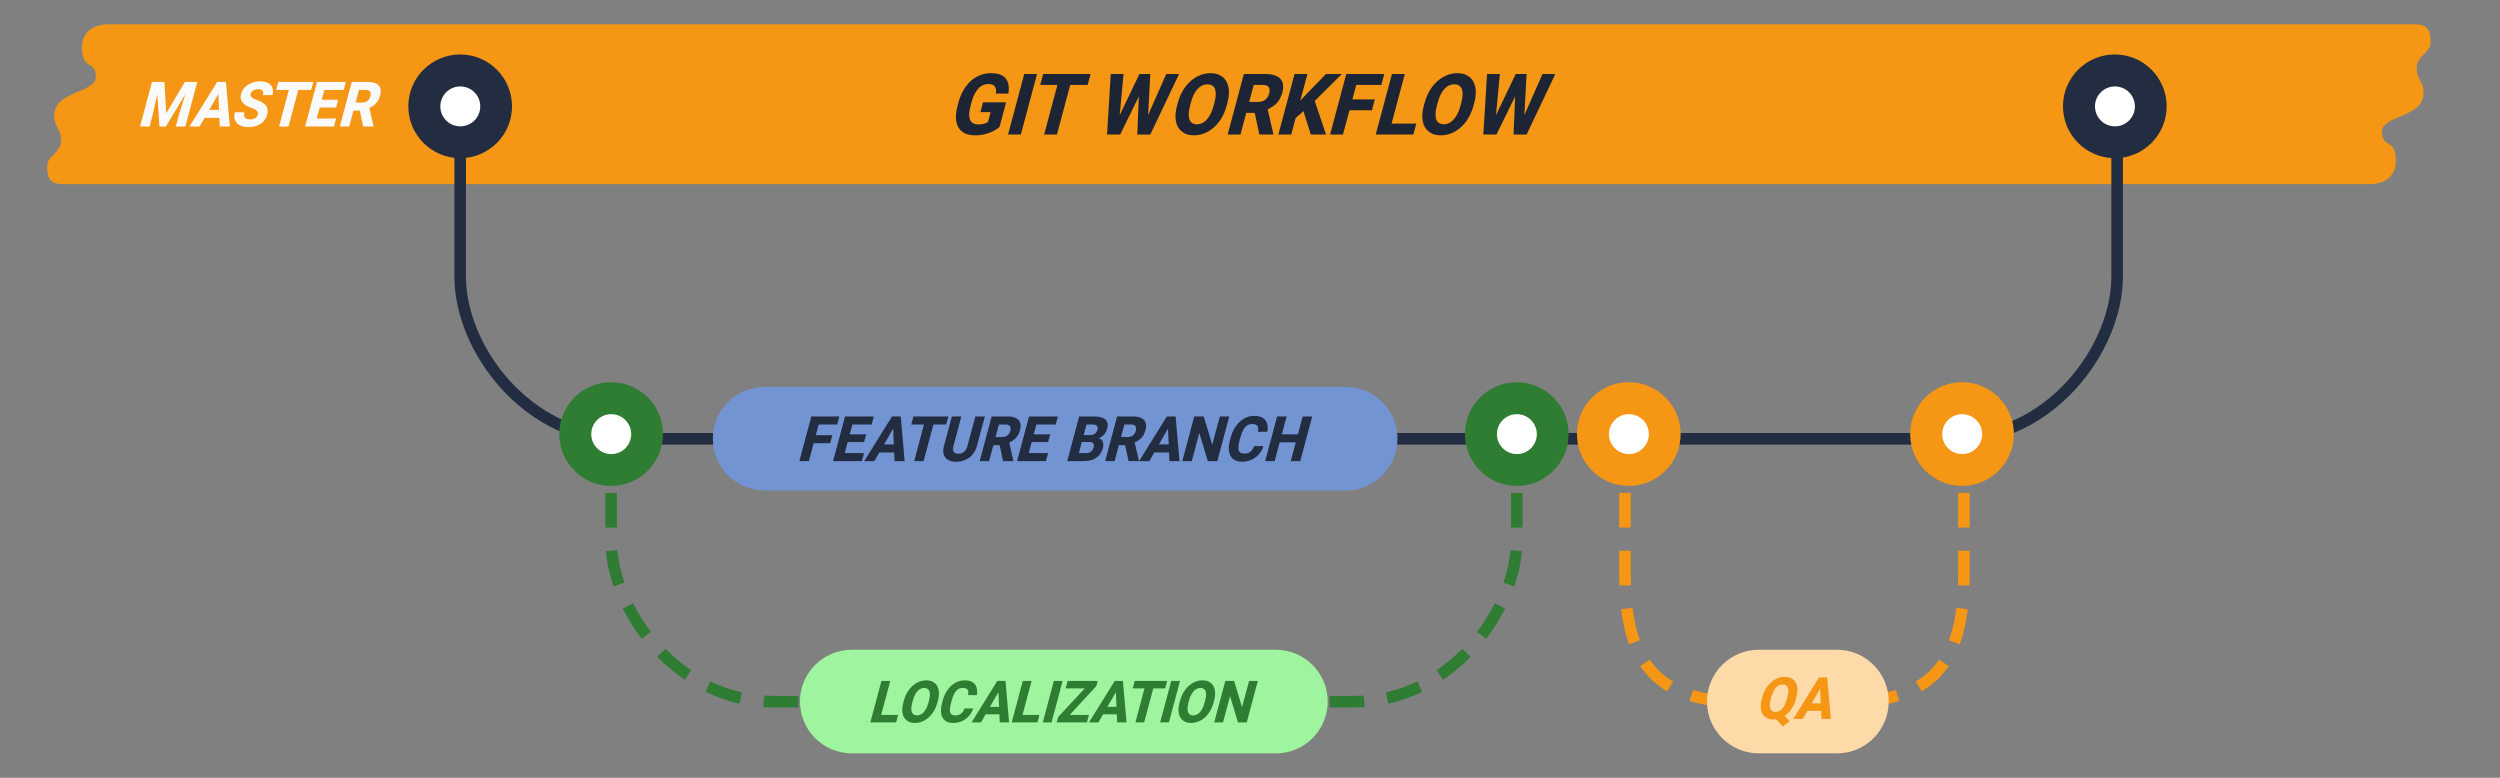 <?xml version="1.0" encoding="UTF-8" standalone="no"?>
<svg xmlns="http://www.w3.org/2000/svg" xmlns:xlink="http://www.w3.org/1999/xlink" xmlns:serif="http://www.serif.com/" width="100%" height="100%" viewBox="0 0 900 280" version="1.1" xml:space="preserve" style="fill-rule:evenodd;clip-rule:evenodd;stroke-linejoin:round;stroke-miterlimit:1.5;">
    <rect x="0" y="0" width="900" height="280" fill="#808080" stroke="none"/>
    <g id="Master-BG" serif:id="Master BG" transform="matrix(1,0,0,1,0,-62.407)">
        <path d="M22.5,128.706L820,128.706L820,128.706L853.5,128.706C853.5,128.706 862.5,128.876 862.5,120.37C862.5,111.864 857.5,115.942 857.5,109.87C857.5,103.799 872.5,104.865 872.5,95.87C872.5,91.537 870,91.184 870,86.87C870,82.556 875,81.283 875,77.87C875,74.457 874.768,71.164 869.5,71.164L780,71.164L780,71.164L38.5,71.164C38.5,71.164 29.5,70.994 29.5,79.5C29.5,88.006 34.5,83.929 34.5,90C34.5,96.071 19.5,95.005 19.5,104C19.5,108.333 22,108.686 22,113C22,117.314 17,118.587 17,122C17,125.413 17.232,128.706 22.5,128.706Z" style="fill:rgb(245,150,20);"></path>
    </g>
    <g id="Feature-Branch-Kurve" serif:id="Feature Branch Kurve" transform="matrix(1,0,0,1,0,-62.407)">
        <path d="M165.665,100.681L165.665,162C165.665,187.947 189.795,220.373 224.038,220.373L450,220.373" style="fill:none;stroke:rgb(35,45,65);stroke-width:4.17px;"></path>
        <g transform="matrix(-1,0,0,1,927.833,0)">
            <path d="M165.665,100.681L165.665,162C165.665,187.947 189.795,220.373 224.038,220.373L477.833,220.373" style="fill:none;stroke:rgb(35,45,65);stroke-width:4.17px;"></path>
        </g>
    </g>
    <g id="Master-Commit" serif:id="Master Commit" transform="matrix(1,0,0,1,554.835,-62.407)">
        <g transform="matrix(1,0,0,1,41.245,0)">
            <circle cx="165.255" cy="100.681" r="18.665" style="fill:rgb(35,45,65);"></circle>
        </g>
        <g transform="matrix(0.385,0,0,0.385,142.919,61.945)">
            <circle cx="165.255" cy="100.681" r="18.665" style="fill:white;"></circle>
        </g>
    </g>
    <g id="Master-Commit1" serif:id="Master Commit" transform="matrix(1,0,0,1,-40.835,-62.407)">
        <g transform="matrix(1,0,0,1,41.245,0)">
            <circle cx="165.255" cy="100.681" r="18.665" style="fill:rgb(35,45,65);"></circle>
        </g>
        <g transform="matrix(0.385,0,0,0.385,142.919,61.945)">
            <circle cx="165.255" cy="100.681" r="18.665" style="fill:white;"></circle>
        </g>
    </g>
    <g transform="matrix(1,0,0,1,54.335,32.22)">
        <path d="M165.665,124.373L165.665,162C165.665,187.947 189.795,220.373 224.038,220.373L279.665,220.373" style="fill:none;stroke:rgb(47,125,50);stroke-width:4.17px;stroke-dasharray:12.5,8.33,0,0;"></path>
    </g>
    <g transform="matrix(-1,0,0,1,711.697,32.22)">
        <path d="M165.665,124.373L165.665,162C165.665,187.947 189.795,220.373 224.038,220.373L279.665,220.373" style="fill:none;stroke:rgb(47,125,50);stroke-width:4.17px;stroke-dasharray:12.5,8.33,0,0;"></path>
    </g>
    <g id="Feature-Commit-A" serif:id="Feature Commit A" transform="matrix(1,0,0,1,13.5,55.577)">
        <g transform="matrix(1,0,0,1,41.245,0)">
            <circle cx="165.255" cy="100.681" r="18.665" style="fill:rgb(47,125,50);"></circle>
        </g>
        <g transform="matrix(0.385,0,0,0.385,142.919,61.945)">
            <circle cx="165.255" cy="100.681" r="18.665" style="fill:white;"></circle>
        </g>
    </g>
    <g id="Feature-Commit-A1" serif:id="Feature Commit A" transform="matrix(1,0,0,1,339.532,55.577)">
        <g transform="matrix(1,0,0,1,41.245,0)">
            <circle cx="165.255" cy="100.681" r="18.665" style="fill:rgb(47,125,50);"></circle>
        </g>
        <g transform="matrix(0.385,0,0,0.385,142.919,61.945)">
            <circle cx="165.255" cy="100.681" r="18.665" style="fill:white;"></circle>
        </g>
    </g>
    <g transform="matrix(1,0,0,1,419.335,32.22)">
        <path d="M165.665,124.373L165.665,174.373C165.665,200.32 172.422,220.373 206.665,220.373L229.665,220.373" style="fill:none;stroke:rgb(245,150,20);stroke-width:4.17px;stroke-dasharray:12.5,8.33,0,0;"></path>
    </g>
    <g transform="matrix(-1,0,0,1,872.665,32.22)">
        <path d="M165.665,124.373L165.665,174.373C165.665,200.32 172.422,220.373 206.665,220.373L229.665,220.373" style="fill:none;stroke:rgb(245,150,20);stroke-width:4.17px;stroke-dasharray:12.5,8.33,0,0;"></path>
    </g>
    <g id="Feature-Commit-B" serif:id="Feature Commit B" transform="matrix(1,0,0,1,379.862,55.577)">
        <g transform="matrix(1,0,0,1,41.245,0)">
            <circle cx="165.255" cy="100.681" r="18.665" style="fill:rgb(245,150,20);"></circle>
        </g>
        <g transform="matrix(0.385,0,0,0.385,142.919,61.945)">
            <circle cx="165.255" cy="100.681" r="18.665" style="fill:white;"></circle>
        </g>
    </g>
    <g id="Feature-Commit-B1" serif:id="Feature Commit B" transform="matrix(1,0,0,1,499.835,55.577)">
        <g transform="matrix(1,0,0,1,41.245,0)">
            <circle cx="165.255" cy="100.681" r="18.665" style="fill:rgb(245,150,20);"></circle>
        </g>
        <g transform="matrix(0.385,0,0,0.385,142.919,61.945)">
            <circle cx="165.255" cy="100.681" r="18.665" style="fill:white;"></circle>
        </g>
    </g>
    <g transform="matrix(1.021,0,0,1.076,-1.086,-78.79)">
        <path d="M493.806,220C493.806,210.435 485.625,202.67 475.547,202.67L270.662,202.67C260.584,202.67 252.403,210.435 252.403,220C252.403,229.565 260.584,237.33 270.662,237.33L475.547,237.33C485.625,237.33 493.806,229.565 493.806,220Z" style="fill:rgb(115,148,210);"></path>
    </g>
    <g transform="matrix(0.787,0,0,1.076,89.343,15.837)">
        <path d="M493.806,220C493.806,210.435 483.189,202.67 470.111,202.67L276.098,202.67C263.02,202.67 252.403,210.435 252.403,220C252.403,229.565 263.02,237.33 276.098,237.33L470.111,237.33C483.189,237.33 493.806,229.565 493.806,220Z" style="fill:rgb(159,245,159);"></path>
    </g>
    <g transform="matrix(1,0,-0.281,1.05,71.131,-75.498)">
        <g transform="matrix(21.52,0,0,21.52,280,230)">
            <path d="M0.218,-0L0.059,-0L0.059,-0.711L0.218,-0.711L0.218,-0ZM0.495,-0.285L0.175,-0.285L0.175,-0.413L0.495,-0.413L0.495,-0.285ZM0.528,-0.583L0.175,-0.583L0.175,-0.711L0.528,-0.711L0.528,-0.583Z" style="fill:rgb(35,45,65);fill-rule:nonzero;"></path>
        </g>
        <g transform="matrix(21.52,0,0,21.52,292.132,230)">
            <path d="M0.542,-0L0.166,-0L0.166,-0.128L0.542,-0.128L0.542,-0ZM0.218,-0L0.059,-0L0.059,-0.711L0.218,-0.711L0.218,-0ZM0.493,-0.303L0.166,-0.303L0.166,-0.427L0.493,-0.427L0.493,-0.303ZM0.541,-0.583L0.166,-0.583L0.166,-0.711L0.541,-0.711L0.541,-0.583Z" style="fill:rgb(35,45,65);fill-rule:nonzero;"></path>
        </g>
        <g transform="matrix(21.52,0,0,21.52,304.6,230)">
            <path d="M0.171,-0L0.001,-0L0.265,-0.711L0.372,-0.711L0.356,-0.57L0.171,-0ZM0.322,-0.57L0.304,-0.711L0.412,-0.711L0.677,-0L0.508,-0L0.322,-0.57ZM0.503,-0.138L0.129,-0.138L0.129,-0.266L0.503,-0.266L0.503,-0.138Z" style="fill:rgb(35,45,65);fill-rule:nonzero;"></path>
        </g>
        <g transform="matrix(21.52,0,0,21.52,317.625,230)">
            <path d="M0.389,-0L0.231,-0L0.231,-0.711L0.389,-0.711L0.389,-0ZM0.604,-0.583L0.019,-0.583L0.019,-0.711L0.604,-0.711L0.604,-0.583Z" style="fill:rgb(35,45,65);fill-rule:nonzero;"></path>
        </g>
        <g transform="matrix(21.52,0,0,21.52,330.702,230)">
            <path d="M0.606,-0.711L0.606,-0.245C0.606,-0.19 0.594,-0.143 0.571,-0.105C0.547,-0.067 0.515,-0.039 0.473,-0.019C0.432,0 0.384,0.01 0.33,0.01C0.276,0.01 0.229,0 0.187,-0.019C0.145,-0.039 0.112,-0.067 0.089,-0.105C0.066,-0.143 0.054,-0.19 0.054,-0.245L0.054,-0.711L0.213,-0.711L0.213,-0.245C0.213,-0.215 0.218,-0.191 0.227,-0.172C0.236,-0.153 0.249,-0.14 0.267,-0.131C0.285,-0.122 0.306,-0.118 0.33,-0.118C0.356,-0.118 0.377,-0.122 0.394,-0.131C0.411,-0.14 0.424,-0.153 0.433,-0.172C0.442,-0.191 0.447,-0.215 0.447,-0.245L0.447,-0.711L0.606,-0.711Z" style="fill:rgb(35,45,65);fill-rule:nonzero;"></path>
        </g>
        <g transform="matrix(21.52,0,0,21.52,344.893,230)">
            <path d="M0.33,-0.711C0.385,-0.711 0.433,-0.703 0.472,-0.686C0.512,-0.67 0.543,-0.646 0.564,-0.614C0.585,-0.582 0.596,-0.543 0.596,-0.496C0.596,-0.456 0.59,-0.423 0.577,-0.395C0.564,-0.368 0.546,-0.346 0.523,-0.328C0.5,-0.31 0.473,-0.295 0.442,-0.284L0.392,-0.254L0.163,-0.254L0.162,-0.383L0.33,-0.383C0.353,-0.383 0.373,-0.387 0.389,-0.395C0.405,-0.403 0.417,-0.414 0.425,-0.429C0.433,-0.444 0.437,-0.462 0.437,-0.482C0.437,-0.513 0.428,-0.538 0.411,-0.556C0.393,-0.574 0.366,-0.583 0.33,-0.583L0.218,-0.583L0.218,-0L0.06,-0L0.06,-0.711L0.33,-0.711ZM0.292,-0.316L0.46,-0.317L0.622,-0.007L0.622,-0L0.451,-0L0.292,-0.316Z" style="fill:rgb(35,45,65);fill-rule:nonzero;"></path>
        </g>
        <g transform="matrix(21.52,0,0,21.52,358.381,230)">
            <path d="M0.542,-0L0.166,-0L0.166,-0.128L0.542,-0.128L0.542,-0ZM0.218,-0L0.059,-0L0.059,-0.711L0.218,-0.711L0.218,-0ZM0.493,-0.303L0.166,-0.303L0.166,-0.427L0.493,-0.427L0.493,-0.303ZM0.541,-0.583L0.166,-0.583L0.166,-0.711L0.541,-0.711L0.541,-0.583Z" style="fill:rgb(35,45,65);fill-rule:nonzero;"></path>
        </g>
        <g transform="matrix(21.52,0,0,21.52,376.424,230)">
            <path d="M0.162,-0.305L0.161,-0.415L0.312,-0.415C0.351,-0.415 0.379,-0.422 0.397,-0.436C0.415,-0.45 0.424,-0.47 0.424,-0.497C0.424,-0.528 0.415,-0.549 0.397,-0.563C0.379,-0.576 0.351,-0.583 0.312,-0.583L0.218,-0.583L0.218,-0L0.059,-0L0.059,-0.711L0.312,-0.711C0.397,-0.711 0.463,-0.695 0.511,-0.663C0.559,-0.631 0.583,-0.582 0.583,-0.515C0.583,-0.486 0.576,-0.459 0.563,-0.434C0.55,-0.408 0.529,-0.388 0.5,-0.372C0.471,-0.357 0.433,-0.348 0.386,-0.347L0.343,-0.305L0.162,-0.305ZM0.12,-0L0.18,-0.128L0.336,-0.128C0.373,-0.128 0.399,-0.136 0.415,-0.152C0.431,-0.168 0.439,-0.188 0.439,-0.212C0.439,-0.232 0.436,-0.248 0.429,-0.262C0.423,-0.276 0.413,-0.286 0.399,-0.294C0.384,-0.301 0.366,-0.305 0.343,-0.305L0.2,-0.305L0.201,-0.415L0.376,-0.415L0.413,-0.371C0.458,-0.373 0.494,-0.366 0.521,-0.35C0.548,-0.335 0.567,-0.315 0.579,-0.29C0.591,-0.265 0.598,-0.238 0.598,-0.21C0.598,-0.141 0.575,-0.088 0.53,-0.053C0.486,-0.018 0.421,-0 0.336,-0L0.12,-0Z" style="fill:rgb(35,45,65);fill-rule:nonzero;"></path>
        </g>
        <g transform="matrix(21.52,0,0,21.52,390.068,230)">
            <path d="M0.33,-0.711C0.385,-0.711 0.433,-0.703 0.472,-0.686C0.512,-0.67 0.543,-0.646 0.564,-0.614C0.585,-0.582 0.596,-0.543 0.596,-0.496C0.596,-0.456 0.59,-0.423 0.577,-0.395C0.564,-0.368 0.546,-0.346 0.523,-0.328C0.5,-0.31 0.473,-0.295 0.442,-0.284L0.392,-0.254L0.163,-0.254L0.162,-0.383L0.33,-0.383C0.353,-0.383 0.373,-0.387 0.389,-0.395C0.405,-0.403 0.417,-0.414 0.425,-0.429C0.433,-0.444 0.437,-0.462 0.437,-0.482C0.437,-0.513 0.428,-0.538 0.411,-0.556C0.393,-0.574 0.366,-0.583 0.33,-0.583L0.218,-0.583L0.218,-0L0.06,-0L0.06,-0.711L0.33,-0.711ZM0.292,-0.316L0.46,-0.317L0.622,-0.007L0.622,-0L0.451,-0L0.292,-0.316Z" style="fill:rgb(35,45,65);fill-rule:nonzero;"></path>
        </g>
        <g transform="matrix(21.52,0,0,21.52,403.556,230)">
            <path d="M0.171,-0L0.001,-0L0.265,-0.711L0.372,-0.711L0.356,-0.57L0.171,-0ZM0.322,-0.57L0.304,-0.711L0.412,-0.711L0.677,-0L0.508,-0L0.322,-0.57ZM0.503,-0.138L0.129,-0.138L0.129,-0.266L0.503,-0.266L0.503,-0.138Z" style="fill:rgb(35,45,65);fill-rule:nonzero;"></path>
        </g>
        <g transform="matrix(21.52,0,0,21.52,417.852,230)">
            <path d="M0.645,-0L0.486,-0L0.218,-0.449L0.218,-0L0.059,-0L0.059,-0.711L0.218,-0.711L0.487,-0.261L0.487,-0.711L0.645,-0.711L0.645,-0Z" style="fill:rgb(35,45,65);fill-rule:nonzero;"></path>
        </g>
        <g transform="matrix(21.52,0,0,21.52,433.441,230)">
            <path d="M0.626,-0.239C0.623,-0.191 0.61,-0.148 0.586,-0.11C0.562,-0.073 0.53,-0.043 0.487,-0.022C0.445,-0.001 0.395,0.01 0.336,0.01C0.274,0.01 0.221,-0.004 0.177,-0.032C0.132,-0.06 0.098,-0.1 0.074,-0.151C0.051,-0.203 0.039,-0.264 0.039,-0.335L0.039,-0.376C0.039,-0.447 0.051,-0.508 0.076,-0.56C0.1,-0.611 0.135,-0.651 0.179,-0.679C0.224,-0.707 0.276,-0.721 0.336,-0.721C0.397,-0.721 0.448,-0.71 0.489,-0.688C0.531,-0.666 0.563,-0.636 0.586,-0.597C0.608,-0.559 0.622,-0.515 0.626,-0.467L0.468,-0.467C0.466,-0.507 0.455,-0.538 0.436,-0.559C0.416,-0.58 0.383,-0.591 0.336,-0.591C0.306,-0.591 0.28,-0.584 0.26,-0.569C0.24,-0.554 0.225,-0.531 0.215,-0.499C0.205,-0.468 0.2,-0.427 0.2,-0.377L0.2,-0.335C0.2,-0.286 0.204,-0.245 0.213,-0.213C0.222,-0.182 0.236,-0.158 0.256,-0.143C0.276,-0.128 0.303,-0.12 0.336,-0.12C0.365,-0.12 0.388,-0.124 0.407,-0.133C0.426,-0.142 0.44,-0.155 0.45,-0.173C0.46,-0.19 0.466,-0.213 0.467,-0.239L0.626,-0.239Z" style="fill:rgb(35,45,65);fill-rule:nonzero;"></path>
        </g>
        <g transform="matrix(21.52,0,0,21.52,447.685,230)">
            <path d="M0.534,-0.299L0.17,-0.299L0.17,-0.427L0.534,-0.427L0.534,-0.299ZM0.218,-0L0.059,-0L0.059,-0.711L0.218,-0.711L0.218,-0ZM0.646,-0L0.487,-0L0.487,-0.711L0.646,-0.711L0.646,-0Z" style="fill:rgb(35,45,65);fill-rule:nonzero;"></path>
        </g>
    </g>
    <g transform="matrix(1,0,-0.281,1.05,-166.23,-195.94)">
        <g transform="matrix(21.52,0,0,21.52,280,230)">
            <path d="M0.267,-0.711L0.438,-0.211L0.609,-0.711L0.742,-0.711L0.491,-0L0.384,-0L0.134,-0.711L0.267,-0.711ZM0.194,-0.711L0.218,-0.176L0.218,-0L0.059,-0L0.059,-0.711L0.194,-0.711ZM0.817,-0.711L0.817,-0L0.657,-0L0.657,-0.176L0.682,-0.711L0.817,-0.711Z" style="fill:rgb(250,250,250);fill-rule:nonzero;"></path>
        </g>
        <g transform="matrix(21.52,0,0,21.52,299.035,230)">
            <path d="M0.171,-0L0.001,-0L0.265,-0.711L0.372,-0.711L0.356,-0.57L0.171,-0ZM0.322,-0.57L0.304,-0.711L0.412,-0.711L0.677,-0L0.508,-0L0.322,-0.57ZM0.503,-0.138L0.129,-0.138L0.129,-0.266L0.503,-0.266L0.503,-0.138Z" style="fill:rgb(250,250,250);fill-rule:nonzero;"></path>
        </g>
        <g transform="matrix(21.52,0,0,21.52,313.332,230)">
            <path d="M0.426,-0.188C0.426,-0.204 0.422,-0.217 0.416,-0.228C0.409,-0.24 0.397,-0.251 0.378,-0.261C0.359,-0.272 0.331,-0.283 0.294,-0.295C0.262,-0.305 0.232,-0.317 0.203,-0.33C0.174,-0.343 0.149,-0.358 0.126,-0.376C0.104,-0.394 0.086,-0.415 0.074,-0.438C0.061,-0.462 0.054,-0.49 0.054,-0.521C0.054,-0.561 0.066,-0.597 0.089,-0.626C0.112,-0.656 0.143,-0.679 0.183,-0.696C0.223,-0.712 0.269,-0.721 0.321,-0.721C0.374,-0.721 0.42,-0.711 0.46,-0.693C0.499,-0.675 0.53,-0.649 0.552,-0.616C0.574,-0.583 0.585,-0.544 0.585,-0.501L0.426,-0.501C0.426,-0.519 0.422,-0.535 0.415,-0.55C0.407,-0.564 0.395,-0.575 0.379,-0.583C0.363,-0.591 0.343,-0.595 0.318,-0.595C0.295,-0.595 0.275,-0.591 0.259,-0.585C0.244,-0.578 0.232,-0.569 0.224,-0.558C0.217,-0.546 0.213,-0.534 0.213,-0.52C0.213,-0.505 0.218,-0.492 0.229,-0.481C0.239,-0.47 0.255,-0.46 0.275,-0.45C0.295,-0.441 0.319,-0.432 0.348,-0.423C0.399,-0.407 0.443,-0.389 0.478,-0.367C0.513,-0.346 0.54,-0.321 0.557,-0.292C0.575,-0.263 0.584,-0.229 0.584,-0.189C0.584,-0.147 0.574,-0.111 0.552,-0.082C0.531,-0.052 0.501,-0.029 0.462,-0.014C0.423,0.002 0.377,0.01 0.324,0.01C0.288,0.01 0.253,0.005 0.219,-0.004C0.184,-0.014 0.153,-0.028 0.125,-0.047C0.097,-0.067 0.074,-0.091 0.058,-0.121C0.041,-0.151 0.033,-0.187 0.033,-0.228L0.192,-0.228C0.192,-0.207 0.195,-0.19 0.201,-0.175C0.207,-0.161 0.216,-0.149 0.227,-0.14C0.239,-0.132 0.253,-0.125 0.269,-0.121C0.286,-0.117 0.304,-0.115 0.324,-0.115C0.348,-0.115 0.367,-0.118 0.382,-0.125C0.397,-0.132 0.408,-0.14 0.415,-0.151C0.422,-0.162 0.426,-0.175 0.426,-0.188Z" style="fill:rgb(250,250,250);fill-rule:nonzero;"></path>
        </g>
        <g transform="matrix(21.52,0,0,21.52,326.346,230)">
            <path d="M0.389,-0L0.231,-0L0.231,-0.711L0.389,-0.711L0.389,-0ZM0.604,-0.583L0.019,-0.583L0.019,-0.711L0.604,-0.711L0.604,-0.583Z" style="fill:rgb(250,250,250);fill-rule:nonzero;"></path>
        </g>
        <g transform="matrix(21.52,0,0,21.52,339.424,230)">
            <path d="M0.542,-0L0.166,-0L0.166,-0.128L0.542,-0.128L0.542,-0ZM0.218,-0L0.059,-0L0.059,-0.711L0.218,-0.711L0.218,-0ZM0.493,-0.303L0.166,-0.303L0.166,-0.427L0.493,-0.427L0.493,-0.303ZM0.541,-0.583L0.166,-0.583L0.166,-0.711L0.541,-0.711L0.541,-0.583Z" style="fill:rgb(250,250,250);fill-rule:nonzero;"></path>
        </g>
        <g transform="matrix(21.52,0,0,21.52,351.892,230)">
            <path d="M0.33,-0.711C0.385,-0.711 0.433,-0.703 0.472,-0.686C0.512,-0.67 0.543,-0.646 0.564,-0.614C0.585,-0.582 0.596,-0.543 0.596,-0.496C0.596,-0.456 0.59,-0.423 0.577,-0.395C0.564,-0.368 0.546,-0.346 0.523,-0.328C0.5,-0.31 0.473,-0.295 0.442,-0.284L0.392,-0.254L0.163,-0.254L0.162,-0.383L0.33,-0.383C0.353,-0.383 0.373,-0.387 0.389,-0.395C0.405,-0.403 0.417,-0.414 0.425,-0.429C0.433,-0.444 0.437,-0.462 0.437,-0.482C0.437,-0.513 0.428,-0.538 0.411,-0.556C0.393,-0.574 0.366,-0.583 0.33,-0.583L0.218,-0.583L0.218,-0L0.06,-0L0.06,-0.711L0.33,-0.711ZM0.292,-0.316L0.46,-0.317L0.622,-0.007L0.622,-0L0.451,-0L0.292,-0.316Z" style="fill:rgb(250,250,250);fill-rule:nonzero;"></path>
        </g>
    </g>
    <g transform="matrix(1,0,-0.281,1.05,172.986,-193.08)">
        <g transform="matrix(29.167,0,0,29.167,232.344,230)">
            <path d="M0.631,-0.089C0.619,-0.076 0.601,-0.062 0.578,-0.046C0.554,-0.031 0.524,-0.018 0.487,-0.007C0.45,0.004 0.406,0.01 0.354,0.01C0.292,0.01 0.238,-0.004 0.191,-0.03C0.144,-0.057 0.108,-0.096 0.082,-0.148C0.056,-0.199 0.043,-0.262 0.043,-0.336L0.043,-0.375C0.043,-0.449 0.056,-0.511 0.081,-0.563C0.106,-0.614 0.141,-0.654 0.186,-0.681C0.232,-0.708 0.284,-0.721 0.344,-0.721C0.407,-0.721 0.459,-0.711 0.499,-0.691C0.54,-0.67 0.57,-0.642 0.591,-0.606C0.612,-0.57 0.625,-0.528 0.63,-0.481L0.476,-0.481C0.473,-0.505 0.467,-0.525 0.457,-0.541C0.448,-0.558 0.434,-0.571 0.417,-0.58C0.399,-0.589 0.376,-0.593 0.349,-0.593C0.318,-0.593 0.292,-0.585 0.27,-0.569C0.249,-0.553 0.232,-0.529 0.221,-0.497C0.21,-0.464 0.204,-0.424 0.204,-0.376L0.204,-0.336C0.204,-0.288 0.21,-0.247 0.222,-0.215C0.234,-0.183 0.251,-0.159 0.275,-0.142C0.299,-0.126 0.328,-0.118 0.364,-0.118C0.385,-0.118 0.403,-0.12 0.417,-0.123C0.431,-0.126 0.442,-0.13 0.451,-0.135C0.46,-0.14 0.467,-0.145 0.472,-0.149L0.472,-0.263L0.346,-0.263L0.346,-0.378L0.631,-0.378L0.631,-0.089Z" style="fill:rgb(29,37,52);fill-rule:nonzero;"></path>
        </g>
        <g transform="matrix(29.167,0,0,29.167,252.532,230)">
            <rect x="0.069" y="-0.711" width="0.158" height="0.711" style="fill:rgb(29,37,52);fill-rule:nonzero;"></rect>
        </g>
        <g transform="matrix(29.167,0,0,29.167,260.8,230)">
            <path d="M0.389,-0L0.231,-0L0.231,-0.711L0.389,-0.711L0.389,-0ZM0.604,-0.583L0.019,-0.583L0.019,-0.711L0.604,-0.711L0.604,-0.583Z" style="fill:rgb(29,37,52);fill-rule:nonzero;"></path>
        </g>
        <g transform="matrix(29.167,0,0,29.167,285.253,230)">
            <path d="M0.369,-0.711L0.452,-0.711L0.48,-0.637L0.331,-0L0.24,-0L0.229,-0.084L0.369,-0.711ZM0.288,-0.081L0.27,-0L0.169,-0L0.015,-0.711L0.173,-0.711L0.288,-0.081ZM0.7,-0.711L0.858,-0.711L0.703,-0L0.602,-0L0.585,-0.084L0.7,-0.711ZM0.645,-0.08L0.632,-0L0.542,-0L0.391,-0.638L0.421,-0.711L0.503,-0.711L0.645,-0.08Z" style="fill:rgb(29,37,52);fill-rule:nonzero;"></path>
        </g>
        <g transform="matrix(29.167,0,0,29.167,311.451,230)">
            <path d="M0.652,-0.341C0.652,-0.269 0.639,-0.206 0.613,-0.153C0.587,-0.101 0.551,-0.061 0.505,-0.033C0.459,-0.004 0.406,0.01 0.346,0.01C0.286,0.01 0.233,-0.004 0.187,-0.033C0.14,-0.061 0.104,-0.101 0.078,-0.153C0.052,-0.206 0.039,-0.269 0.039,-0.341L0.039,-0.369C0.039,-0.442 0.052,-0.505 0.078,-0.557C0.104,-0.609 0.14,-0.65 0.186,-0.678C0.232,-0.707 0.285,-0.721 0.345,-0.721C0.405,-0.721 0.458,-0.707 0.504,-0.678C0.551,-0.65 0.587,-0.609 0.613,-0.557C0.639,-0.505 0.652,-0.442 0.652,-0.369L0.652,-0.341ZM0.491,-0.37C0.491,-0.418 0.486,-0.459 0.474,-0.491C0.463,-0.524 0.446,-0.549 0.424,-0.565C0.402,-0.582 0.376,-0.59 0.345,-0.59C0.314,-0.59 0.287,-0.582 0.266,-0.565C0.244,-0.549 0.228,-0.524 0.216,-0.491C0.205,-0.459 0.2,-0.418 0.2,-0.37L0.2,-0.341C0.2,-0.294 0.205,-0.254 0.217,-0.221C0.228,-0.188 0.245,-0.163 0.266,-0.146C0.288,-0.129 0.315,-0.12 0.346,-0.12C0.377,-0.12 0.404,-0.129 0.425,-0.146C0.447,-0.163 0.463,-0.188 0.474,-0.221C0.486,-0.254 0.491,-0.294 0.491,-0.341L0.491,-0.37Z" style="fill:rgb(29,37,52);fill-rule:nonzero;"></path>
        </g>
        <g transform="matrix(29.167,0,0,29.167,331.852,230)">
            <path d="M0.33,-0.711C0.385,-0.711 0.433,-0.703 0.472,-0.686C0.512,-0.67 0.543,-0.646 0.564,-0.614C0.585,-0.582 0.596,-0.543 0.596,-0.496C0.596,-0.456 0.59,-0.423 0.577,-0.395C0.564,-0.368 0.546,-0.346 0.523,-0.328C0.5,-0.31 0.473,-0.295 0.442,-0.284L0.392,-0.254L0.163,-0.254L0.162,-0.383L0.33,-0.383C0.353,-0.383 0.373,-0.387 0.389,-0.395C0.405,-0.403 0.417,-0.414 0.425,-0.429C0.433,-0.444 0.437,-0.462 0.437,-0.482C0.437,-0.513 0.428,-0.538 0.411,-0.556C0.393,-0.574 0.366,-0.583 0.33,-0.583L0.218,-0.583L0.218,-0L0.06,-0L0.06,-0.711L0.33,-0.711ZM0.292,-0.316L0.46,-0.317L0.622,-0.007L0.622,-0L0.451,-0L0.292,-0.316Z" style="fill:rgb(29,37,52);fill-rule:nonzero;"></path>
        </g>
        <g transform="matrix(29.167,0,0,29.167,350.132,230)">
            <path d="M0.218,-0L0.059,-0L0.059,-0.711L0.218,-0.711L0.218,-0ZM0.364,-0.353L0.201,-0.176L0.171,-0.329L0.279,-0.485L0.447,-0.711L0.643,-0.711L0.364,-0.353ZM0.263,-0.322L0.381,-0.42L0.647,-0L0.459,-0L0.263,-0.322Z" style="fill:rgb(29,37,52);fill-rule:nonzero;"></path>
        </g>
        <g transform="matrix(29.167,0,0,29.167,368.753,230)">
            <path d="M0.218,-0L0.059,-0L0.059,-0.711L0.218,-0.711L0.218,-0ZM0.495,-0.285L0.175,-0.285L0.175,-0.413L0.495,-0.413L0.495,-0.285ZM0.528,-0.583L0.175,-0.583L0.175,-0.711L0.528,-0.711L0.528,-0.583Z" style="fill:rgb(29,37,52);fill-rule:nonzero;"></path>
        </g>
        <g transform="matrix(29.167,0,0,29.167,385.195,230)">
            <path d="M0.523,-0L0.166,-0L0.166,-0.128L0.523,-0.128L0.523,-0ZM0.218,-0L0.059,-0L0.059,-0.711L0.218,-0.711L0.218,-0Z" style="fill:rgb(29,37,52);fill-rule:nonzero;"></path>
        </g>
        <g transform="matrix(29.167,0,0,29.167,400.313,230)">
            <path d="M0.652,-0.341C0.652,-0.269 0.639,-0.206 0.613,-0.153C0.587,-0.101 0.551,-0.061 0.505,-0.033C0.459,-0.004 0.406,0.01 0.346,0.01C0.286,0.01 0.233,-0.004 0.187,-0.033C0.14,-0.061 0.104,-0.101 0.078,-0.153C0.052,-0.206 0.039,-0.269 0.039,-0.341L0.039,-0.369C0.039,-0.442 0.052,-0.505 0.078,-0.557C0.104,-0.609 0.14,-0.65 0.186,-0.678C0.232,-0.707 0.285,-0.721 0.345,-0.721C0.405,-0.721 0.458,-0.707 0.504,-0.678C0.551,-0.65 0.587,-0.609 0.613,-0.557C0.639,-0.505 0.652,-0.442 0.652,-0.369L0.652,-0.341ZM0.491,-0.37C0.491,-0.418 0.486,-0.459 0.474,-0.491C0.463,-0.524 0.446,-0.549 0.424,-0.565C0.402,-0.582 0.376,-0.59 0.345,-0.59C0.314,-0.59 0.287,-0.582 0.266,-0.565C0.244,-0.549 0.228,-0.524 0.216,-0.491C0.205,-0.459 0.2,-0.418 0.2,-0.37L0.2,-0.341C0.2,-0.294 0.205,-0.254 0.217,-0.221C0.228,-0.188 0.245,-0.163 0.266,-0.146C0.288,-0.129 0.315,-0.12 0.346,-0.12C0.377,-0.12 0.404,-0.129 0.425,-0.146C0.447,-0.163 0.463,-0.188 0.474,-0.221C0.486,-0.254 0.491,-0.294 0.491,-0.341L0.491,-0.37Z" style="fill:rgb(29,37,52);fill-rule:nonzero;"></path>
        </g>
        <g transform="matrix(29.167,0,0,29.167,420.714,230)">
            <path d="M0.369,-0.711L0.452,-0.711L0.48,-0.637L0.331,-0L0.24,-0L0.229,-0.084L0.369,-0.711ZM0.288,-0.081L0.27,-0L0.169,-0L0.015,-0.711L0.173,-0.711L0.288,-0.081ZM0.7,-0.711L0.858,-0.711L0.703,-0L0.602,-0L0.585,-0.084L0.7,-0.711ZM0.645,-0.08L0.632,-0L0.542,-0L0.391,-0.638L0.421,-0.711L0.503,-0.711L0.645,-0.08Z" style="fill:rgb(29,37,52);fill-rule:nonzero;"></path>
        </g>
    </g>
    <g transform="matrix(1,0,-0.281,1.05,96.775,18.561)">
        <g transform="matrix(20,0,0,20,280,230)">
            <path d="M0.523,-0L0.166,-0L0.166,-0.128L0.523,-0.128L0.523,-0ZM0.218,-0L0.059,-0L0.059,-0.711L0.218,-0.711L0.218,-0Z" style="fill:rgb(47,125,50);fill-rule:nonzero;"></path>
        </g>
        <g transform="matrix(20,0,0,20,290.366,230)">
            <path d="M0.652,-0.341C0.652,-0.269 0.639,-0.206 0.613,-0.153C0.587,-0.101 0.551,-0.061 0.505,-0.033C0.459,-0.004 0.406,0.01 0.346,0.01C0.286,0.01 0.233,-0.004 0.187,-0.033C0.14,-0.061 0.104,-0.101 0.078,-0.153C0.052,-0.206 0.039,-0.269 0.039,-0.341L0.039,-0.369C0.039,-0.442 0.052,-0.505 0.078,-0.557C0.104,-0.609 0.14,-0.65 0.186,-0.678C0.232,-0.707 0.285,-0.721 0.345,-0.721C0.405,-0.721 0.458,-0.707 0.504,-0.678C0.551,-0.65 0.587,-0.609 0.613,-0.557C0.639,-0.505 0.652,-0.442 0.652,-0.369L0.652,-0.341ZM0.491,-0.37C0.491,-0.418 0.486,-0.459 0.474,-0.491C0.463,-0.524 0.446,-0.549 0.424,-0.565C0.402,-0.582 0.376,-0.59 0.345,-0.59C0.314,-0.59 0.287,-0.582 0.266,-0.565C0.244,-0.549 0.228,-0.524 0.216,-0.491C0.205,-0.459 0.2,-0.418 0.2,-0.37L0.2,-0.341C0.2,-0.294 0.205,-0.254 0.217,-0.221C0.228,-0.188 0.245,-0.163 0.266,-0.146C0.288,-0.129 0.315,-0.12 0.346,-0.12C0.377,-0.12 0.404,-0.129 0.425,-0.146C0.447,-0.163 0.463,-0.188 0.474,-0.221C0.486,-0.254 0.491,-0.294 0.491,-0.341L0.491,-0.37Z" style="fill:rgb(47,125,50);fill-rule:nonzero;"></path>
        </g>
        <g transform="matrix(20,0,0,20,304.356,230)">
            <path d="M0.626,-0.239C0.623,-0.191 0.61,-0.148 0.586,-0.11C0.562,-0.073 0.53,-0.043 0.487,-0.022C0.445,-0.001 0.395,0.01 0.336,0.01C0.274,0.01 0.221,-0.004 0.177,-0.032C0.132,-0.06 0.098,-0.1 0.074,-0.151C0.051,-0.203 0.039,-0.264 0.039,-0.335L0.039,-0.376C0.039,-0.447 0.051,-0.508 0.076,-0.56C0.1,-0.611 0.135,-0.651 0.179,-0.679C0.224,-0.707 0.276,-0.721 0.336,-0.721C0.397,-0.721 0.448,-0.71 0.489,-0.688C0.531,-0.666 0.563,-0.636 0.586,-0.597C0.608,-0.559 0.622,-0.515 0.626,-0.467L0.468,-0.467C0.466,-0.507 0.455,-0.538 0.436,-0.559C0.416,-0.58 0.383,-0.591 0.336,-0.591C0.306,-0.591 0.28,-0.584 0.26,-0.569C0.24,-0.554 0.225,-0.531 0.215,-0.499C0.205,-0.468 0.2,-0.427 0.2,-0.377L0.2,-0.335C0.2,-0.286 0.204,-0.245 0.213,-0.213C0.222,-0.182 0.236,-0.158 0.256,-0.143C0.276,-0.128 0.303,-0.12 0.336,-0.12C0.365,-0.12 0.388,-0.124 0.407,-0.133C0.426,-0.142 0.44,-0.155 0.45,-0.173C0.46,-0.19 0.466,-0.213 0.467,-0.239L0.626,-0.239Z" style="fill:rgb(47,125,50);fill-rule:nonzero;"></path>
        </g>
        <g transform="matrix(20,0,0,20,317.594,230)">
            <path d="M0.171,-0L0.001,-0L0.265,-0.711L0.372,-0.711L0.356,-0.57L0.171,-0ZM0.322,-0.57L0.304,-0.711L0.412,-0.711L0.677,-0L0.508,-0L0.322,-0.57ZM0.503,-0.138L0.129,-0.138L0.129,-0.266L0.503,-0.266L0.503,-0.138Z" style="fill:rgb(47,125,50);fill-rule:nonzero;"></path>
        </g>
        <g transform="matrix(20,0,0,20,330.88,230)">
            <path d="M0.523,-0L0.166,-0L0.166,-0.128L0.523,-0.128L0.523,-0ZM0.218,-0L0.059,-0L0.059,-0.711L0.218,-0.711L0.218,-0Z" style="fill:rgb(47,125,50);fill-rule:nonzero;"></path>
        </g>
        <g transform="matrix(20,0,0,20,341.871,230)">
            <rect x="0.069" y="-0.711" width="0.158" height="0.711" style="fill:rgb(47,125,50);fill-rule:nonzero;"></rect>
        </g>
        <g transform="matrix(20,0,0,20,347.541,230)">
            <path d="M0.581,-0L0.074,-0L0.074,-0.128L0.581,-0.128L0.581,-0ZM0.147,-0L0.035,-0L0.035,-0.09L0.466,-0.711L0.575,-0.711L0.575,-0.623L0.147,-0ZM0.522,-0.583L0.033,-0.583L0.033,-0.711L0.522,-0.711L0.522,-0.583Z" style="fill:rgb(47,125,50);fill-rule:nonzero;"></path>
        </g>
        <g transform="matrix(20,0,0,20,359.87,230)">
            <path d="M0.171,-0L0.001,-0L0.265,-0.711L0.372,-0.711L0.356,-0.57L0.171,-0ZM0.322,-0.57L0.304,-0.711L0.412,-0.711L0.677,-0L0.508,-0L0.322,-0.57ZM0.503,-0.138L0.129,-0.138L0.129,-0.266L0.503,-0.266L0.503,-0.138Z" style="fill:rgb(47,125,50);fill-rule:nonzero;"></path>
        </g>
        <g transform="matrix(20,0,0,20,371.975,230)">
            <path d="M0.389,-0L0.231,-0L0.231,-0.711L0.389,-0.711L0.389,-0ZM0.604,-0.583L0.019,-0.583L0.019,-0.711L0.604,-0.711L0.604,-0.583Z" style="fill:rgb(47,125,50);fill-rule:nonzero;"></path>
        </g>
        <g transform="matrix(20,0,0,20,384.128,230)">
            <rect x="0.069" y="-0.711" width="0.158" height="0.711" style="fill:rgb(47,125,50);fill-rule:nonzero;"></rect>
        </g>
        <g transform="matrix(20,0,0,20,389.798,230)">
            <path d="M0.652,-0.341C0.652,-0.269 0.639,-0.206 0.613,-0.153C0.587,-0.101 0.551,-0.061 0.505,-0.033C0.459,-0.004 0.406,0.01 0.346,0.01C0.286,0.01 0.233,-0.004 0.187,-0.033C0.14,-0.061 0.104,-0.101 0.078,-0.153C0.052,-0.206 0.039,-0.269 0.039,-0.341L0.039,-0.369C0.039,-0.442 0.052,-0.505 0.078,-0.557C0.104,-0.609 0.14,-0.65 0.186,-0.678C0.232,-0.707 0.285,-0.721 0.345,-0.721C0.405,-0.721 0.458,-0.707 0.504,-0.678C0.551,-0.65 0.587,-0.609 0.613,-0.557C0.639,-0.505 0.652,-0.442 0.652,-0.369L0.652,-0.341ZM0.491,-0.37C0.491,-0.418 0.486,-0.459 0.474,-0.491C0.463,-0.524 0.446,-0.549 0.424,-0.565C0.402,-0.582 0.376,-0.59 0.345,-0.59C0.314,-0.59 0.287,-0.582 0.266,-0.565C0.244,-0.549 0.228,-0.524 0.216,-0.491C0.205,-0.459 0.2,-0.418 0.2,-0.37L0.2,-0.341C0.2,-0.294 0.205,-0.254 0.217,-0.221C0.228,-0.188 0.245,-0.163 0.266,-0.146C0.288,-0.129 0.315,-0.12 0.346,-0.12C0.377,-0.12 0.404,-0.129 0.425,-0.146C0.447,-0.163 0.463,-0.188 0.474,-0.221C0.486,-0.254 0.491,-0.294 0.491,-0.341L0.491,-0.37Z" style="fill:rgb(47,125,50);fill-rule:nonzero;"></path>
        </g>
        <g transform="matrix(20,0,0,20,403.787,230)">
            <path d="M0.645,-0L0.486,-0L0.218,-0.449L0.218,-0L0.059,-0L0.059,-0.711L0.218,-0.711L0.487,-0.261L0.487,-0.711L0.645,-0.711L0.645,-0Z" style="fill:rgb(47,125,50);fill-rule:nonzero;"></path>
        </g>
    </g>
    <g transform="matrix(0.271,0,0,1.076,546.119,15.837)">
        <path d="M493.806,220C493.806,210.435 462.983,202.67 425.018,202.67L321.191,202.67C283.226,202.67 252.403,210.435 252.403,220C252.403,229.565 283.226,237.33 321.191,237.33L425.018,237.33C462.983,237.33 493.806,229.565 493.806,220Z" style="fill:rgb(255,218,169);"></path>
    </g>
    <g transform="matrix(1,0,-0.281,1.05,417.594,17.312)">
        <g transform="matrix(20,0,0,20,278.601,230)">
            <path d="M0.647,0.04L0.547,0.128L0.354,-0.027L0.45,-0.115L0.647,0.04ZM0.652,-0.341C0.652,-0.269 0.639,-0.206 0.613,-0.153C0.587,-0.101 0.551,-0.061 0.505,-0.033C0.459,-0.004 0.406,0.01 0.346,0.01C0.286,0.01 0.233,-0.004 0.186,-0.033C0.14,-0.061 0.104,-0.101 0.078,-0.153C0.051,-0.206 0.038,-0.269 0.038,-0.341L0.038,-0.369C0.038,-0.442 0.051,-0.505 0.077,-0.557C0.103,-0.609 0.14,-0.65 0.186,-0.678C0.232,-0.707 0.285,-0.721 0.345,-0.721C0.405,-0.721 0.458,-0.707 0.504,-0.678C0.55,-0.65 0.587,-0.609 0.613,-0.557C0.639,-0.505 0.652,-0.442 0.652,-0.369L0.652,-0.341ZM0.491,-0.37C0.491,-0.418 0.485,-0.459 0.474,-0.491C0.462,-0.524 0.446,-0.549 0.424,-0.565C0.402,-0.582 0.376,-0.59 0.345,-0.59C0.314,-0.59 0.287,-0.582 0.265,-0.565C0.244,-0.549 0.227,-0.524 0.216,-0.491C0.205,-0.459 0.199,-0.418 0.199,-0.37L0.199,-0.341C0.199,-0.294 0.205,-0.254 0.216,-0.221C0.228,-0.188 0.244,-0.163 0.266,-0.146C0.288,-0.129 0.315,-0.12 0.346,-0.12C0.377,-0.12 0.403,-0.129 0.425,-0.146C0.446,-0.163 0.463,-0.188 0.474,-0.221C0.485,-0.254 0.491,-0.294 0.491,-0.341L0.491,-0.37Z" style="fill:rgb(245,150,20);fill-rule:nonzero;"></path>
        </g>
        <g transform="matrix(20,0,0,20,292.591,230)">
            <path d="M0.171,-0L0.001,-0L0.265,-0.711L0.372,-0.711L0.356,-0.57L0.171,-0ZM0.322,-0.57L0.304,-0.711L0.412,-0.711L0.677,-0L0.508,-0L0.322,-0.57ZM0.503,-0.138L0.129,-0.138L0.129,-0.266L0.503,-0.266L0.503,-0.138Z" style="fill:rgb(245,150,20);fill-rule:nonzero;"></path>
        </g>
    </g>
</svg>
